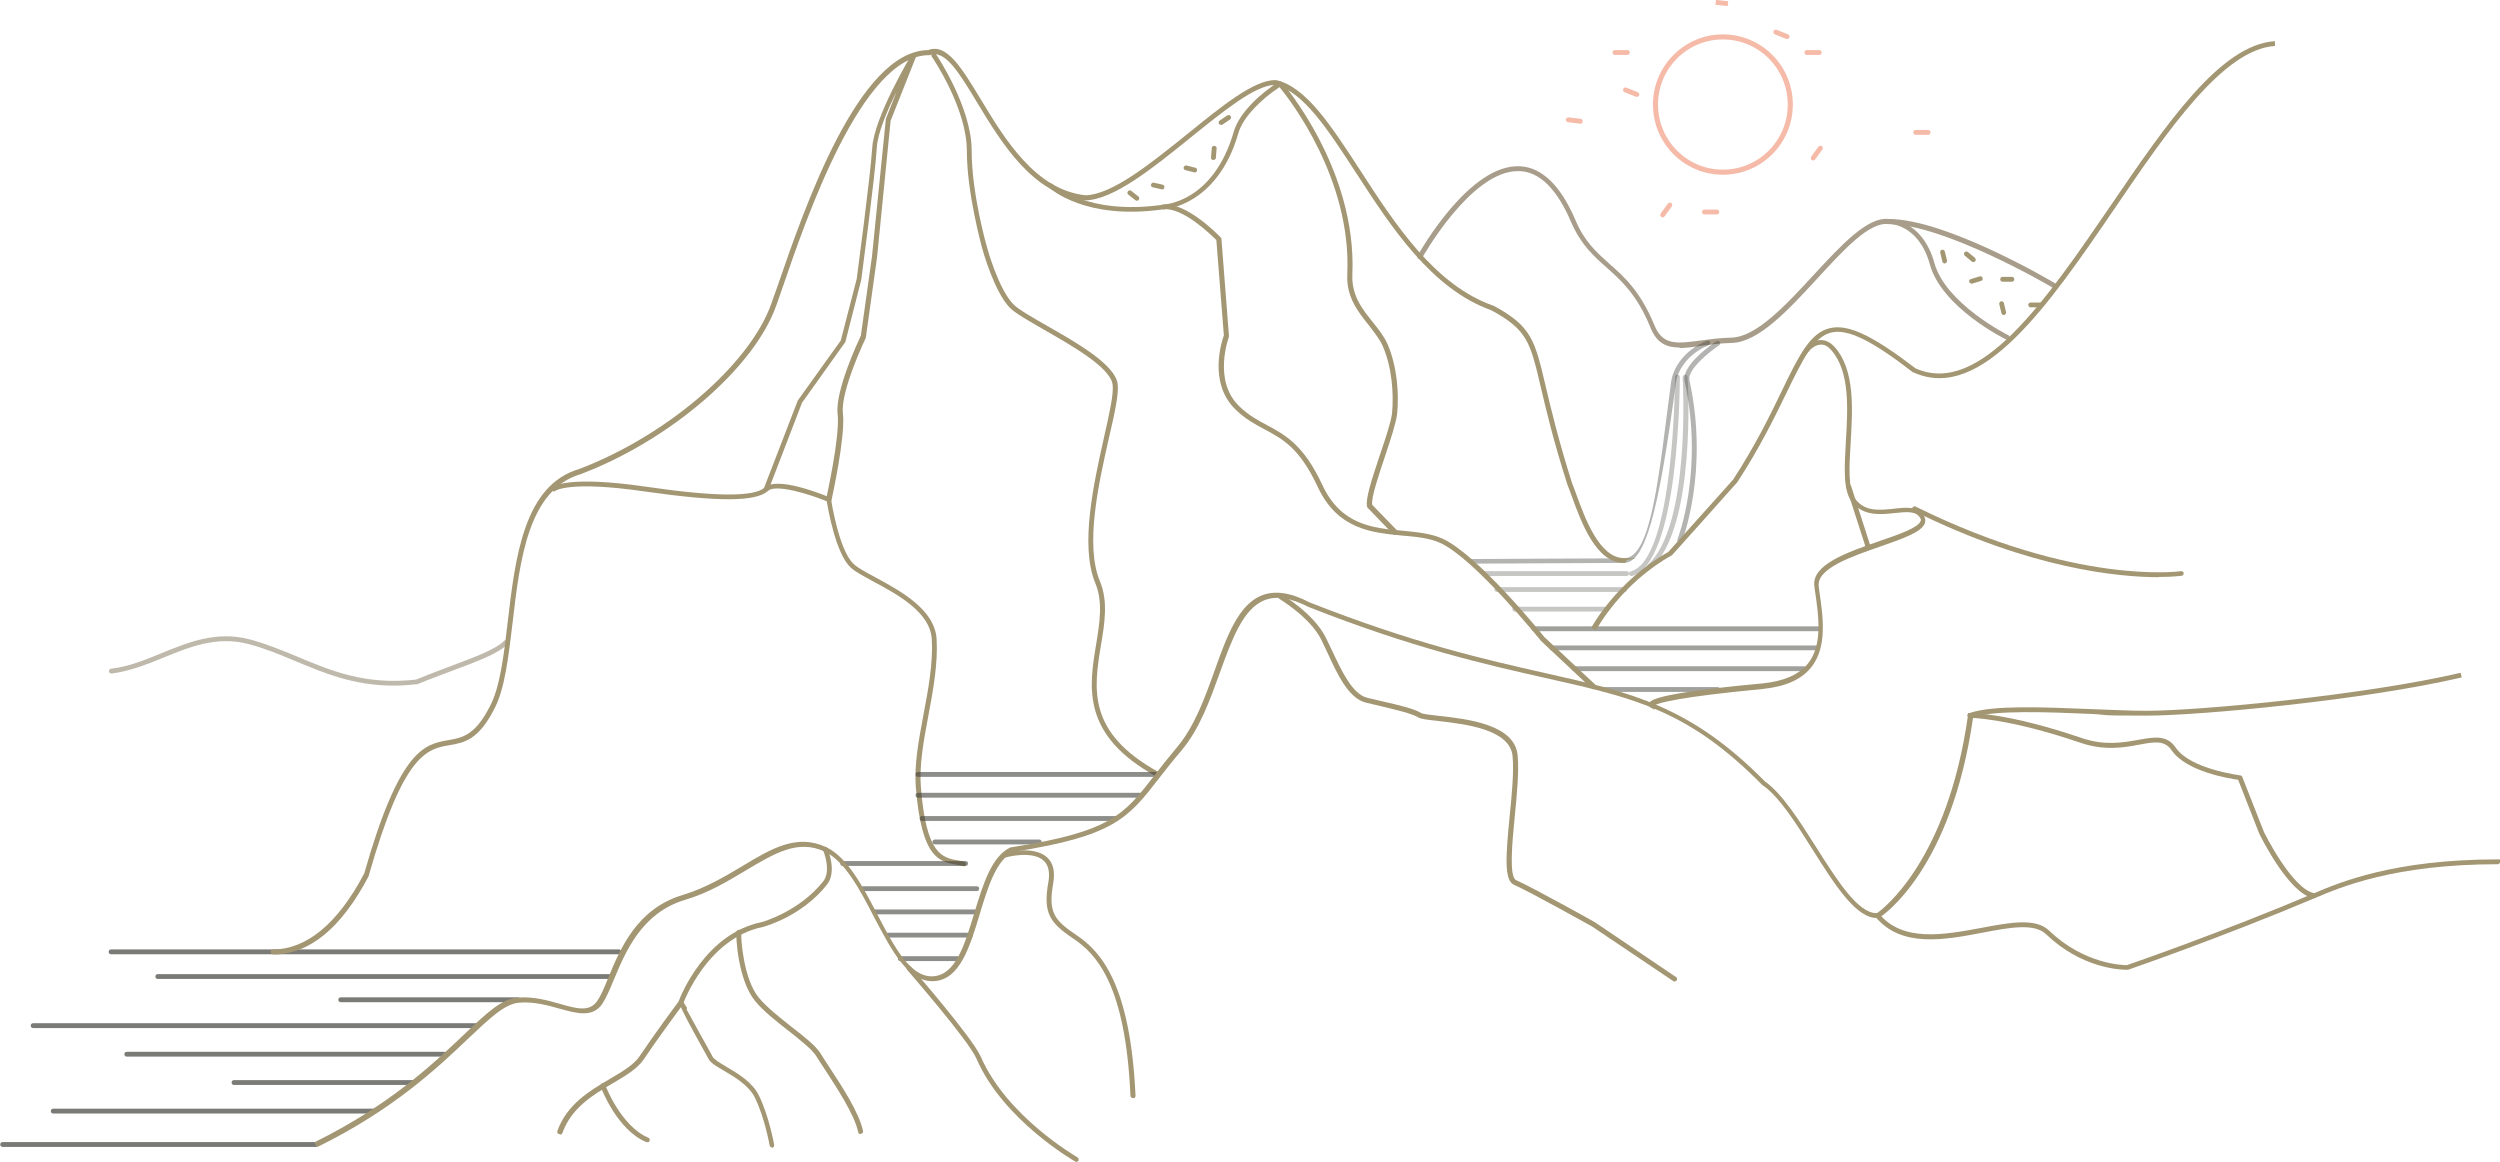 <?xml version="1.0" encoding="UTF-8"?> <svg xmlns="http://www.w3.org/2000/svg" xmlns:xlink="http://www.w3.org/1999/xlink" id="Layer_1" data-name="Layer 1" version="1.1" viewBox="0 0 1033 480"><defs><style> .cls-1 { fill: #41413c; } .cls-1, .cls-2, .cls-3, .cls-4, .cls-5, .cls-6 { stroke-width: 0px; } .cls-7, .cls-8 { opacity: .4; } .cls-9 { opacity: .7; } .cls-9, .cls-10, .cls-11, .cls-12, .cls-8, .cls-13 { isolation: isolate; } .cls-2 { fill: #a39672; } .cls-3 { fill: none; } .cls-10 { opacity: .3; } .cls-4 { fill: #e55225; } .cls-5 { fill: #a89d8a; } .cls-14 { clip-path: url(#clippath); } .cls-11 { opacity: .6; } .cls-12 { opacity: .4; } .cls-6 { fill: #bfb9ac; } .cls-13 { opacity: .5; } </style><clipPath id="clippath"><rect class="cls-3" width="1033" height="480"></rect></clipPath></defs><g class="cls-14"><g><g class="cls-7"><path class="cls-4" d="M711.9,16.3c14.8,0,26.8,12,26.8,26.9s-12,26.9-26.8,26.9-26.8-12-26.8-26.9,12-26.9,26.8-26.9ZM711.9,14.2c-15.9,0-28.9,13-28.9,29s12.9,29,28.9,29,28.9-13,28.9-29-12.9-29-28.9-29Z"></path></g><path class="cls-2" d="M831.3,116.4h-3.8c-.6,0-1-.4-1-1s.4-1,1-1h3.8c.6,0,1,.4,1,1s-.4,1-1,1Z"></path><path class="cls-2" d="M504.5,51.6c-.3,0-.6-.2-.8-.4-.3-.5-.2-1.1.3-1.4l3.1-2.1c.5-.3,1.1-.2,1.4.3.3.5.2,1.1-.3,1.4l-3.1,2.1c-.2.1-.4.2-.5.2Z"></path><path class="cls-2" d="M842.9,127h-3.8c-.6,0-1-.4-1-1s.4-1,1-1h3.8c.6,0,1,.4,1,1s-.4,1-1,1Z"></path><path class="cls-2" d="M815.4,108.3c-.2,0-.4,0-.6-.2l-2.9-2.4c-.4-.3-.5-1-.2-1.4.3-.4,1-.5,1.4-.2l2.9,2.4c.4.3.5,1,.2,1.4-.2.2-.5.4-.8.4Z"></path><path class="cls-2" d="M501.3,66.1s0,0,0,0c-.6,0-1-.5-.9-1.1l.3-3.8c0-.6.5-1,1.1-.9.6,0,1,.5.9,1.1l-.3,3.8c0,.5-.5.9-1,.9Z"></path><path class="cls-2" d="M814.7,117.2c-.4,0-.8-.3-1-.7-.2-.5.1-1.1.7-1.2l3.6-1.1c.5-.2,1.1.1,1.2.7.2.5-.1,1.1-.7,1.2l-3.6,1.1c0,0-.2,0-.3,0Z"></path><path class="cls-2" d="M828,130.2c-.4,0-.9-.3-1-.8l-.9-3.7c-.1-.5.2-1.1.7-1.2.5-.1,1.1.2,1.2.7l.9,3.7c.1.5-.2,1.1-.7,1.2,0,0-.2,0-.2,0Z"></path><path class="cls-2" d="M480.1,78.2c0,0-.2,0-.2,0l-3.6-.8c-.5-.1-.9-.7-.7-1.2s.7-.9,1.2-.7l3.6.8c.5.1.9.7.7,1.2-.1.5-.5.8-1,.8Z"></path><path class="cls-2" d="M469.7,82.9c-.2,0-.4,0-.6-.2l-2.9-2.3c-.4-.3-.5-1-.1-1.4s1-.5,1.4-.1l2.9,2.3c.4.3.5,1,.1,1.4-.2.2-.5.4-.8.4Z"></path><path class="cls-2" d="M803.6,108.9c-.4,0-.9-.3-1-.8l-.9-3.7c-.1-.5.2-1.1.7-1.2.5-.1,1.1.2,1.2.7l.9,3.7c.1.5-.2,1.1-.7,1.2,0,0-.2,0-.2,0Z"></path><path class="cls-2" d="M493.6,71.2c0,0-.2,0-.2,0l-3.6-.9c-.5-.1-.9-.7-.7-1.2s.7-.9,1.2-.7l3.6.9c.5.1.9.7.7,1.2-.1.5-.5.8-1,.8Z"></path><path class="cls-6" d="M162.5,283.3c-16.3,0-28.6-5.2-40.6-10.2-6.5-2.7-12.7-5.3-19.3-7-13-3.4-24.3,1.2-35.2,5.7-6.9,2.8-14,5.6-21.3,6.5-.5,0-1-.3-1.1-.9,0-.5.3-1,.9-1.1,7.1-.8,13.8-3.5,20.8-6.4,11.3-4.6,22.9-9.3,36.5-5.7,6.8,1.8,13,4.4,19.6,7.1,14,5.9,28.4,11.9,49.1,9.5,5.1-2.1,10-3.9,14.7-5.7,9.8-3.7,18.3-6.8,21.8-10.4.4-.4,1-.4,1.4,0,.4.4.4,1,0,1.4-3.8,3.9-12.1,7-22.5,10.9-4.8,1.8-9.7,3.6-14.8,5.7,0,0-.2,0-.3,0-3.4.4-6.6.6-9.6.6Z"></path><path class="cls-5" d="M694.1,143.6c-5.4,0-9.5-1.7-12.1-8.2-5.6-13.7-12-19.4-18.2-24.9-5.4-4.8-10.5-9.3-14.6-18.7-5.8-13.6-12.9-20.7-21.2-21.1-.3,0-.5,0-.8,0-19.5,0-39.4,35.6-39.6,35.9-.3.5-.9.7-1.4.4-.5-.3-.7-.9-.4-1.4.9-1.6,21.4-38,42.3-36.9,9.1.5,16.8,8,22.9,22.3,3.8,9,8.8,13.3,14,18,6.4,5.6,12.9,11.5,18.7,25.6,3.4,8.2,9.3,7.4,19,6.1,3.8-.5,8.1-1.1,12.8-1.2,10.2-.3,22.3-13.3,33.9-25.9,11.5-12.4,22.3-24.2,31.1-23.1,23.7,0,67.1,25.6,68.9,26.7.5.3.6.9.4,1.4-.3.5-.9.6-1.4.4-.4-.3-44.9-26.4-68-26.4s0,0-.1,0c-7.8-1-18.3,10.4-29.4,22.5-11.9,12.9-24.2,26.3-35.3,26.6-4.7.1-8.9.7-12.6,1.2-3.3.5-6.3.9-9,.9Z"></path><path class="cls-2" d="M478.4,321c-.2,0-.3,0-.5-.1-31.2-17.1-27.9-37-25-54.5,1.5-9.1,2.9-17.7-.3-25.4-6.5-15.6-.6-41.5,3.6-60.4,2.2-9.7,4.1-18.1,3.5-21.8-1-7-16.7-15.9-28.2-22.5-6.4-3.7-11.9-6.8-14.2-9.1-6.5-6.6-11.3-24-11.5-24.7,0-.2-6.3-22.5-6.3-40.2s-14.3-38.7-14.5-38.9c-.3-.5-.2-1.1.3-1.4.5-.3,1.1-.2,1.4.3.6.9,14.8,22.1,14.8,40s6.2,39.4,6.3,39.7c0,.2,4.8,17.6,11,23.8,2.1,2.1,7.5,5.2,13.8,8.8,12.5,7.1,28,16,29.2,23.9.6,4.1-1.2,12.2-3.6,22.5-4.2,18.7-10,44.2-3.7,59.2,3.4,8.2,2,17.1.4,26.5-2.9,17.7-5.9,36.1,24,52.4.5.3.7.9.4,1.4-.2.3-.5.5-.9.5Z"></path><path class="cls-5" d="M829.4,140.4c-.1,0-.3,0-.4-.1-1.1-.5-26.7-13.3-31.6-31.1-4.6-16.6-16.6-16.7-16.8-16.7h0c-.6,0-1-.4-1-1,0-.6.4-1,1-1h0c.2,0,13.7.2,18.7,18.2,4.7,16.9,30.3,29.7,30.5,29.8.5.2.7.8.5,1.3-.2.4-.5.6-.9.6Z"></path><path class="cls-2" d="M398,357.8c0,0-.1,0-.2,0-.7-.1-1.4-.2-2-.4-7.7-1.3-15-2.5-17.4-32.3-.7-9.1,1.2-19.2,3.2-29.9,2-10.5,4-21.4,3.4-31.2-.7-11.1-14.2-18.4-24.1-23.7-4-2.2-7.5-4-9.4-5.8-6.1-5.6-9.3-23.9-9.9-27.4-7.9-3.2-21.1-7.1-24.2-4.3-5,4.6-20.6,4.6-50.8.3-31.5-4.6-37.1-.3-37.1-.3-.4.4-1,.3-1.4,0-.4-.4-.4-1,0-1.4.6-.5,6.4-5,38.8-.3,28.7,4.2,44.8,4.3,49.1.3,5.2-4.8,24.6,3.2,26.8,4.1.3.1.6.4.6.8,0,.2,3.2,21.2,9.4,26.8,1.7,1.6,5.1,3.4,9,5.5,10.3,5.6,24.4,13.2,25.2,25.4.6,10.1-1.4,21.1-3.4,31.7-2,10.6-3.8,20.6-3.1,29.4,2.2,28.2,8.8,29.3,15.7,30.5.7.1,1.4.2,2.1.4.5.1.9.6.8,1.2,0,.5-.5.8-1,.8Z"></path><path class="cls-2" d="M956.2,371.1s0,0-.2,0c-10.1-1.5-22-25.6-22.5-26.7l-8.7-22.2c-3.6-.5-21.4-3.3-27.5-12.2-2.9-4.2-7.1-3.5-13.4-2.3-6.4,1.2-14.4,2.6-24.3-.8-29.9-10.2-45.4-10.3-45.7-10.3h0c-.5,0-1-.4-1-1,0-.6.4-1,1-1,.6,0,16,0,46.4,10.4,9.4,3.2,17.1,1.8,23.3.7,6.6-1.2,11.8-2.1,15.4,3.2,6.1,9,26.5,11.4,26.7,11.5.4,0,.7.3.8.6l8.9,22.6c0,.2,11.9,24.1,21,25.5.5,0,.9.6.8,1.1,0,.5-.5.9-1,.9Z"></path><path class="cls-2" d="M692,405.6c-.2,0-.4,0-.6-.2l-33.6-22.6c-.2-.1-26-14.5-32.2-17.2-4.2-1.8-3.4-12-1.8-28.4.9-9,1.8-18.3,1.2-24.7-1-11.2-19.6-13.3-30.8-14.6-4.6-.5-7.1-.8-8.2-1.5-2.7-1.6-9.2-3.1-15.4-4.6-2.1-.5-4.3-1-6.3-1.5-7.1-1.8-11.7-11.7-15.7-20.4-.9-1.9-1.8-3.8-2.6-5.5-4.6-9.3-17.2-16.8-17.3-16.9-.5-.3-.6-.9-.4-1.4.3-.5.9-.6,1.4-.4.5.3,13.2,7.9,18.1,17.7.9,1.8,1.7,3.6,2.7,5.6,3.9,8.3,8.3,17.8,14.4,19.3,2,.5,4.2,1,6.3,1.5,6.7,1.5,13,3,16,4.8.8.5,4,.8,7.4,1.2,11.7,1.3,31.4,3.5,32.5,16.4.6,6.6-.3,16-1.2,25.1-1.1,11.2-2.4,25.1.6,26.4,6.2,2.7,31.4,16.7,32.4,17.3l33.6,22.7c.5.3.6.9.3,1.4-.2.3-.5.4-.8.4Z"></path><path class="cls-2" d="M468.1,453.7c-.5,0-1-.4-1-1-2-44.9-13.6-58.2-23.5-64.8-9.9-6.6-12.7-10.7-10.4-23.5.7-4,0-7-2-8.8-4.7-4.3-15.5-1.4-15.6-1.3-.5.2-1.1-.2-1.2-.7-.1-.5.2-1.1.7-1.2.5-.1,11.9-3.2,17.5,1.8,2.6,2.3,3.4,5.9,2.6,10.7-2.1,11.9.2,15.2,9.6,21.5,10.2,6.8,22.3,20.5,24.4,66.4,0,.6-.4,1-1,1,0,0,0,0,0,0Z"></path><path class="cls-2" d="M231.2,468.6c-.1,0-.2,0-.3,0-.5-.2-.8-.8-.6-1.3,4-11.1,13.4-16.6,21.7-21.5,5.1-3,9.9-5.8,12.3-9.4,6.1-9.1,15.1-21.3,16.1-22.6.8-2.2,11-28.1,34.4-32.8,0,0,15.5-4.3,25.4-16.9,3.4-4.3,0-12.7-.1-12.7-.2-.5,0-1.1.5-1.3.5-.2,1.1,0,1.3.5.2.4,4,9.5-.1,14.8-10.3,13.2-25.8,17.4-26.5,17.6-23.2,4.7-32.9,31.4-33,31.7,0,0,0,.2-.1.3,0,.1-9.7,13-16.1,22.6-2.7,4-7.6,6.9-12.9,10-8,4.7-17,10-20.8,20.5-.1.4-.5.7-.9.7ZM281.1,414.3h0,0Z"></path><g class="cls-11"><path class="cls-1" d="M477.4,321h-98.1c-.6,0-1-.4-1-1s.4-1,1-1h98.1c.6,0,1,.4,1,1s-.4,1-1,1Z"></path></g><g class="cls-11"><path class="cls-1" d="M399,357.8h-50.8c-.6,0-1-.4-1-1s.4-1,1-1h50.8c.6,0,1,.4,1,1s-.4,1-1,1Z"></path></g><g class="cls-9"><path class="cls-1" d="M255.7,394.3H45.9c-.6,0-1-.4-1-1s.4-1,1-1h209.8c.6,0,1,.4,1,1s-.4,1-1,1Z"></path></g><g class="cls-9"><path class="cls-1" d="M252.5,404.5H65.2c-.6,0-1-.4-1-1s.4-1,1-1h187.4c.6,0,1,.4,1,1s-.4,1-1,1Z"></path></g><g class="cls-9"><path class="cls-1" d="M213.9,414.1h-73.1c-.6,0-1-.4-1-1s.4-1,1-1h73.1c.6,0,1,.4,1,1s-.4,1-1,1Z"></path></g><g class="cls-9"><path class="cls-1" d="M197.3,424.8H13.7c-.6,0-1-.4-1-1s.4-1,1-1h183.6c.6,0,1,.4,1,1s-.4,1-1,1Z"></path></g><g class="cls-9"><path class="cls-1" d="M183.6,436.6H52.4c-.6,0-1-.4-1-1s.4-1,1-1h131.1c.6,0,1,.4,1,1s-.4,1-1,1Z"></path></g><g class="cls-9"><path class="cls-1" d="M170.8,448.3h-74.1c-.6,0-1-.4-1-1s.4-1,1-1h74.1c.6,0,1,.4,1,1s-.4,1-1,1Z"></path></g><g class="cls-9"><path class="cls-1" d="M154.7,460.1H22c-.6,0-1-.4-1-1s.4-1,1-1h132.8c.6,0,1,.4,1,1s-.4,1-1,1Z"></path></g><g class="cls-9"><path class="cls-1" d="M130.3,473.9H1.1c-.6,0-1-.4-1-1s.4-1,1-1h129.3c.6,0,1,.4,1,1s-.4,1-1,1Z"></path></g><g class="cls-10"><path class="cls-1" d="M672.1,238h-58.8c-.6,0-1-.4-1-1s.4-1,1-1h58.8c.6,0,1,.4,1,1s-.4,1-1,1Z"></path></g><g class="cls-10"><path class="cls-1" d="M681.5,235.1c-.3,0-.6-.1-.7-.3-.4-.4-.3-1,0-1.4,18-15.9,14.5-76.9,14.5-77.5,0-.6.4-1,.9-1.1.6,0,1,.4,1.1.9.2,2.5,3.6,62.6-15.1,79.1-.2.2-.4.3-.7.3Z"></path></g><g class="cls-10"><path class="cls-1" d="M674.1,238c-.4,0-.8-.3-1-.7-.1-.5.2-1.1.7-1.2,18.1-4.7,18.3-79.5,18.3-80.3s.4-1,1-1,1,.4,1,1c0,3.1-.2,77.1-19.8,82.2,0,0-.2,0-.3,0Z"></path></g><g class="cls-10"><path class="cls-1" d="M671.3,244.6h-52.8c-.6,0-1-.4-1-1s.4-1,1-1h52.8c.6,0,1,.4,1,1s-.4,1-1,1Z"></path></g><g class="cls-10"><path class="cls-1" d="M662.9,252.7h-37c-.6,0-1-.4-1-1s.4-1,1-1h37c.6,0,1,.4,1,1s-.4,1-1,1Z"></path></g><g class="cls-13"><path class="cls-1" d="M750.7,268.7h-109.5c-.6,0-1-.4-1-1s.4-1,1-1h109.5c.6,0,1,.4,1,1s-.4,1-1,1Z"></path></g><g class="cls-13"><path class="cls-1" d="M745.3,277.3h-94.8c-.6,0-1-.4-1-1s.4-1,1-1h94.8c.6,0,1,.4,1,1s-.4,1-1,1Z"></path></g><g class="cls-13"><path class="cls-1" d="M709.7,285.9h-46.8c-.6,0-1-.4-1-1s.4-1,1-1h46.8c.6,0,1,.4,1,1s-.4,1-1,1Z"></path></g><g class="cls-11"><path class="cls-1" d="M471.3,329.6h-92c-.6,0-1-.4-1-1s.4-1,1-1h92c.6,0,1,.4,1,1s-.4,1-1,1Z"></path></g><g class="cls-11"><path class="cls-1" d="M461.2,339.2h-80.2c-.6,0-1-.4-1-1s.4-1,1-1h80.2c.6,0,1,.4,1,1s-.4,1-1,1Z"></path></g><g class="cls-11"><path class="cls-1" d="M429.4,348.9h-43.1c-.6,0-1-.4-1-1s.4-1,1-1h43.1c.6,0,1,.4,1,1s-.4,1-1,1Z"></path></g><g class="cls-11"><path class="cls-1" d="M403.6,368.2h-46.9c-.6,0-1-.4-1-1s.4-1,1-1h46.9c.6,0,1,.4,1,1s-.4,1-1,1Z"></path></g><g class="cls-11"><path class="cls-1" d="M403.1,377.8h-41.8c-.6,0-1-.4-1-1s.4-1,1-1h41.8c.6,0,1,.4,1,1s-.4,1-1,1Z"></path></g><g class="cls-11"><path class="cls-1" d="M401,387.4h-34c-.6,0-1-.4-1-1s.4-1,1-1h34c.6,0,1,.4,1,1s-.4,1-1,1Z"></path></g><g class="cls-11"><path class="cls-1" d="M395.6,397.1h-23.6c-.6,0-1-.4-1-1s.4-1,1-1h23.6c.6,0,1,.4,1,1s-.4,1-1,1Z"></path></g><g class="cls-13"><path class="cls-1" d="M751.6,260.8h-117.7c-.6,0-1-.4-1-1s.4-1,1-1h117.7c.6,0,1,.4,1,1s-.4,1-1,1Z"></path></g><g class="cls-12"><path class="cls-1" d="M607.9,233c-.5,0-1-.4-1-1,0-.6.4-1,1-1,.5,0,51.6-.3,63.1-.3s14.5-35,19.5-72.9c.7-5.3,5-13,14.8-17,.5-.2,1.1,0,1.3.5.2.5,0,1.1-.5,1.3-9.6,3.9-13.1,11.5-13.6,15.4-7.3,55.1-12.9,74.6-21.5,74.6s-62.6.3-63.1.3h0Z"></path></g><g class="cls-12"><path class="cls-1" d="M694.1,224.3c-.1,0-.2,0-.4,0-.5-.2-.8-.8-.6-1.3.1-.3,11.1-28.5,3-65.4-1.5-6.7,11.6-15.6,13.1-16.6.5-.3,1.1-.2,1.4.3.3.5.2,1.1-.3,1.4-3.7,2.5-13.3,10-12.2,14.5,8.2,37.5-3,66.2-3.1,66.5-.2.4-.5.6-.9.6Z"></path></g><path class="cls-2" d="M892.1,238.5c-16.4,0-52.8-3.3-101.4-27.4-.5-.2-.7-.8-.5-1.3.2-.5.8-.7,1.3-.5,66,32.7,109.3,26.8,109.7,26.7.5,0,1.1.3,1.1.8s-.3,1.1-.8,1.1c-.1,0-3.4.5-9.5.5Z"></path><path class="cls-2" d="M267.4,471.9c-.1,0-.3,0-.4,0-12-5-18.6-22.2-18.8-22.9-.2-.5,0-1.1.6-1.3.5-.2,1.1,0,1.3.6,0,.2,6.5,17.1,17.8,21.8.5.2.7.8.5,1.3-.2.4-.5.6-.9.6Z"></path><path class="cls-2" d="M355.6,468.6c-.5,0-.9-.3-1-.8-1.5-7.3-8.9-18.4-13.7-25.8-1.4-2.2-2.7-4-3.5-5.4-1.7-2.9-6.5-6.6-11.5-10.6-5.1-4-10.4-8.1-13.9-12.4-7.1-8.6-8-26.7-7.7-28.5,0-.4.3-.7.6-.8.5-.3,1.1,0,1.4.4.2.3.2.6,0,.9-.2,1.8.8,18.9,7.3,26.7,3.4,4.1,8.6,8.1,13.6,12.1,5.2,4,10.1,7.9,12,11.1.8,1.3,2,3.2,3.4,5.3,4.9,7.5,12.4,18.8,14,26.5.1.5-.2,1.1-.8,1.2,0,0-.1,0-.2,0ZM305.8,386.2s0,0,0,0c0,0,0,0,0,0ZM305.8,386.1s0,0,0,0c0,0,0,0,0,0ZM305.8,386.1h0,0Z"></path><path class="cls-2" d="M319,474.1c-.5,0-.9-.3-1-.8,0-.1-2-11.5-6.1-19.8-2.5-5-8.2-8.4-12.8-11.1-3.1-1.8-5.5-3.2-6.3-4.8-1-1.8-3-5.5-5.2-9.4q-7.9-14.2-6.9-14.8c.9-.6,1.2,0,3,2.7.2.3.2.7,0,1,1.5,2.8,3.8,6.8,5.6,10.2,2.2,3.9,4.2,7.5,5.2,9.4.6,1.1,3,2.5,5.5,4,4.9,2.9,10.9,6.4,13.6,12,4.2,8.6,6.2,19.9,6.3,20.4,0,.5-.3,1.1-.8,1.2,0,0-.1,0-.2,0Z"></path><path class="cls-2" d="M444.7,480c-.2,0-.3,0-.5-.1-.3-.2-29.7-17-40.7-42.4-3.3-7.7-28.5-36.5-28.7-36.8-.4-.4-.3-1,0-1.4.4-.4,1-.3,1.4,0,1,1.2,25.6,29.4,29.1,37.4,10.8,24.8,39.6,41.3,39.9,41.5.5.3.6.9.4,1.4-.2.3-.5.5-.9.5Z"></path><path class="cls-2" d="M878.6,400.7c-2.6,0-18.5-.6-33.2-14.7-4.9-4.7-15.3-2.7-26.3-.6-15.7,3-33.5,6.3-44.1-6.5-.4-.4-.3-1.1.1-1.4.4-.3,1.1-.3,1.4.1,9.8,11.9,27,8.6,42.2,5.8,12.1-2.3,22.5-4.2,28.1,1.2,14.4,13.8,30.3,14.2,32,14.2h0c2.7-.9,40.1-13.9,77.1-29.6,10.8-4.6,33.2-14.1,76.1-14.1s1,.4,1,1-.4,1-1,1c-42.5,0-64.7,9.4-75.3,13.9-38.3,16.2-77,29.6-77.4,29.7,0,0-.2,0-.3,0,0,0-.2,0-.3,0Z"></path><g class="cls-8"><path class="cls-4" d="M672.4,22.7h-5.1c-.6,0-1-.4-1-1s.4-1,1-1h5.1c.6,0,1,.4,1,1s-.4,1-1,1Z"></path></g><g class="cls-8"><path class="cls-4" d="M709.4,88.6h-5.1c-.6,0-1-.4-1-1s.4-1,1-1h5.1c.6,0,1,.4,1,1s-.4,1-1,1Z"></path></g><g class="cls-8"><path class="cls-4" d="M751.7,22.7h-5.1c-.6,0-1-.4-1-1s.4-1,1-1h5.1c.6,0,1,.4,1,1s-.4,1-1,1Z"></path></g><g class="cls-8"><path class="cls-4" d="M796.7,55.7h-5.1c-.6,0-1-.4-1-1s.4-1,1-1h5.1c.6,0,1,.4,1,1s-.4,1-1,1Z"></path></g><g class="cls-8"><path class="cls-4" d="M676.4,40c-.1,0-.2,0-.4,0l-4.7-1.9c-.5-.2-.8-.8-.6-1.3.2-.5.8-.8,1.3-.6l4.7,1.9c.5.2.8.8.6,1.3-.2.4-.5.6-.9.6Z"></path></g><g class="cls-8"><path class="cls-4" d="M749.2,66.3c-.2,0-.4,0-.6-.2-.4-.3-.5-.9-.2-1.4l3-4.1c.3-.4.9-.5,1.4-.2.4.3.5.9.2,1.4l-3,4.1c-.2.3-.5.4-.8.4Z"></path></g><g class="cls-8"><path class="cls-4" d="M687,89.8c-.2,0-.4,0-.6-.2-.4-.3-.5-.9-.2-1.4l3-4.1c.3-.4.9-.5,1.4-.2.4.3.5.9.2,1.4l-3,4.1c-.2.3-.5.4-.8.4Z"></path></g><g class="cls-8"><path class="cls-4" d="M738.5,16.1c-.1,0-.2,0-.4,0l-4.7-1.9c-.5-.2-.8-.8-.6-1.3.2-.5.8-.8,1.3-.6l4.7,1.9c.5.2.8.8.6,1.3-.2.4-.5.6-.9.6Z"></path></g><g class="cls-8"><path class="cls-4" d="M653,51.1s0,0-.1,0l-5-.6c-.5,0-.9-.6-.9-1.1,0-.5.6-.9,1.1-.9l5,.6c.5,0,.9.6.9,1.1,0,.5-.5.9-1,.9Z"></path></g><g class="cls-8"><rect class="cls-4" x="710.9" y="-1.2" width="2" height="5.1" transform="translate(632 708.7) rotate(-83.7)"></rect></g><path class="cls-2" d="M658.4,284.8c-.2,0-.5,0-.7-.3l-21.2-19.9s0,0,0-.1c-.3-.3-27.4-33.9-41.5-40.2-4.4-2-9.8-2.5-15.6-3-12.5-1.2-26.7-2.5-34.9-20.1-7.5-16.1-14.5-19.8-22-23.8-3.9-2.1-7.9-4.2-12-8.2-11.4-11.1-5.6-28.4-4.8-30.6l-3.1-39.4c-1.9-1.9-14-13.8-22-12.7-32.2,4.6-46.5-8.5-47.1-9-.4-.4-.4-1,0-1.4.4-.4,1-.4,1.4,0,.1.1,14.3,13,45.5,8.5,9.7-1.4,23.4,12.9,24,13.5.2.2.3.4.3.6l3.1,40c0,.1,0,.3,0,.4,0,.2-6.8,18,4.2,28.7,3.9,3.8,7.8,5.9,11.6,7.9,7.4,4,15.1,8.1,22.8,24.7,7.7,16.5,20.7,17.8,33.3,18.9,5.9.6,11.5,1.1,16.2,3.2,14.4,6.4,40.6,38.7,42.2,40.7l21.2,19.8c.4.4.4,1,0,1.4-.2.2-.5.3-.7.3Z"></path><path class="cls-2" d="M683.2,292.8c0,0-.2,0-.3,0-.7-.2-1.6-.8-1.5-1.8.1-1.4.4-4.3,46.7-8.6,9-.9,15.2-3.6,19-8.3,6.1-7.7,4.4-19.7,2.8-30.2l-.2-1.6c-1.3-9,13.6-14.1,26.8-18.7,7.9-2.7,16.1-5.5,17.1-8.3.2-.4.1-.9-.2-1.3-1.7-3-5.8-2.5-10.5-2-5.8.6-13,1.4-17.7-4.6-3.7-4.8-3.1-14.1-2.5-24.8.8-13.6,1.8-29-6-37.9-1.4-1.6-2.8-2.4-4.3-2.3-2.8,0-5.1,2.8-5.1,2.9-.3.4-1,.5-1.4.2-.4-.3-.5-1-.2-1.4.1-.1,2.9-3.5,6.6-3.6,2.2,0,4.1,1,5.9,3,8.3,9.5,7.3,25.4,6.5,39.3-.6,9.9-1.2,19.3,2,23.5,4,5.2,10,4.5,15.9,3.9,5.2-.6,10-1.1,12.4,3,.6,1,.7,2,.3,3.1-1.4,3.6-8.9,6.2-18.3,9.5-11.8,4.1-26.5,9.1-25.5,16.5l.2,1.6c1.6,10.9,3.4,23.3-3.2,31.7-4.1,5.2-10.7,8.1-20.3,9.1-34.6,3.3-42.7,5.7-44.5,6.7.3.3.4.7.3,1.1-.1.4-.5.7-.9.7Z"></path><path class="cls-2" d="M130.8,473.8l-.9-1.8c31-15.3,48.7-32.1,61.7-44.4,9.4-9,15.7-14.9,22.3-15.4,6.4-.5,12.3,1.1,17.5,2.6,7,2,12.1,3.4,15.3-1.1,1.5-2.1,3-5.6,4.6-9.6,5-12.1,11.8-28.6,30.8-34.3,9.3-2.8,17.4-7.6,24.6-11.9,12.1-7.3,22.5-13.5,34.6-7.9,8.9,4.2,15.2,16.3,21.3,28,7,13.4,13.6,26,23,25.4,9.3-.6,13-13,17-26.2,3.5-11.5,7.1-23.5,15-27.1h.3c41.2-6.5,46.4-13.3,59.2-29.8,2.6-3.4,5.6-7.2,9.2-11.5,7.2-8.5,11.5-20.3,15.6-31.8,5-14,9.8-27.2,19.5-31,5.4-2.1,11.9-1.2,19.7,2.9,42.5,16.8,72.9,23.7,97.3,29.2,36,8.1,59.9,13.5,90.9,44.8,7.1,5,14.2,16.2,21.1,27.1,8.5,13.4,17.2,27.3,24.9,27.3s.2,0,.3,0c2.6-1.8,29.2-22,37.6-81.9v-.6c0,0,.7-.2.7-.2,9.6-3.3,30.3-2.4,50.2-1.6,8.3.3,16.1.7,22.7.7,22.1,0,90.6-6.5,129.9-15.7l.5,1.9c-39.4,9.3-108.1,15.8-130.3,15.8s-14.5-.3-22.7-.7c-18.5-.8-39.4-1.6-48.9,1.3-9,63.2-37.4,82-38.6,82.8h-.2c0,.1-.2.2-.2.2-9,.8-17.9-13.3-27.3-28.2-6.8-10.8-13.8-21.9-20.6-26.6h-.1c-30.6-31.1-52.9-36.1-89.9-44.4-24.5-5.5-54.9-12.4-97.7-29.3-7.4-3.8-13.3-4.7-18.2-2.8-8.9,3.5-13.5,16.3-18.4,29.8-4.2,11.6-8.5,23.6-16,32.4-3.6,4.2-6.6,8.1-9.2,11.4-12.7,16.4-18.5,23.9-60.3,30.4-7,3.4-10.5,14.8-13.8,25.8-4,13.2-8.1,26.9-18.7,27.6-10.7.7-17.6-12.5-24.9-26.4-5.9-11.4-12.1-23.2-20.4-27.1-11.1-5.2-20.6.6-32.7,7.8-7.2,4.3-15.4,9.3-25,12.1-18,5.4-24.6,21.4-29.5,33.1-1.7,4.1-3.2,7.6-4.8,10-4,5.6-10.3,3.9-17.5,1.9-5-1.4-10.7-3-16.8-2.5-5.9.5-11.9,6.2-21.1,14.9-12.3,11.7-30.8,29.3-62.2,44.7Z"></path><path class="cls-2" d="M576.3,221c-.3,0-.5-.1-.7-.3l-10.5-10.9c-.1-.1-.2-.3-.2-.4-.8-2.9,1.6-10.4,5.3-21.5,2.3-6.7,4.6-13.7,5-17.2.7-7.5.1-18.8-3.9-27.8-1.3-2.9-3.5-5.6-5.7-8.5-4.4-5.5-9.4-11.7-8.9-21.1,1.8-39.5-23.9-72.3-28-77.3-7.2,4.7-15.1,12.3-17,19-8.7,30.3-30.7,31.5-30.9,31.5-.6,0-1-.4-1-1,0-.6.4-1,1-1,.8,0,20.7-1.3,29-30.1,2.3-8,11.4-16.1,18.6-20.6.4-.3,1-.2,1.3.2.3.4,31,35.8,29.1,79.4-.4,8.7,4.1,14.3,8.5,19.8,2.4,3,4.6,5.8,6,8.9,4.1,9.4,4.8,21,4,28.8-.4,3.7-2.6,10.4-5,17.6-2.7,8.1-5.8,17.2-5.3,20.1l10.4,10.7c.4.4.4,1,0,1.4-.2.2-.4.3-.7.3Z"></path><path class="cls-2" d="M659.3,260.3l-1.8-.9c.1-.2,10.5-19.4,31.8-31.3l26.8-29.9c9.2-14.1,15.3-26.6,20.1-36.6,7-14.5,11.7-24.1,19.9-26,7.5-1.8,17.5,2.9,35.4,16.6,26.6,11.9,54-28.3,80.6-67.2,23.3-34.2,45.4-66.5,67.9-68v2c-21.4,1.4-44.2,34.8-66.2,67.1-27,39.6-55,80.5-83.1,67.8h-.2c-17.2-13.3-27-18.1-33.8-16.5-7.2,1.7-11.7,10.9-18.5,24.9-4.9,10.1-11,22.6-20.3,36.9h0c0,.1-27.1,30.3-27.1,30.3h-.1c-20.9,11.7-31,30.5-31.1,30.7Z"></path><path class="cls-2" d="M112.8,394.3c-.6,0-1-.4-1-1s.4-1,1-1c13.9,0,26.9-10.8,37.7-31.4,14.7-51.6,25-53.4,34.9-55.1,5.6-1,10.9-1.9,17-13.9,4.2-7.9,5.8-21.1,7.4-35,3.1-26.4,6.6-56.4,29.5-63.1,36.3-13.8,70.5-43.2,79.4-68.3.8-2.2,1.7-4.9,2.8-7.9,10.8-31.4,33.2-96.6,62-96.9,7.7-3,13.9,7.4,21.8,20.4,10,16.6,22.6,37.3,43.2,39.6,11.1-.3,26.9-13.1,42.2-25.4,14.2-11.5,27.6-22.4,36.4-22.2,0,0,.1,0,.2,0,12.4,2.8,22.7,18.8,34.7,37.2,14.4,22.3,30.8,47.5,55,56,0,0,0,0,.1,0,15.8,8.5,17.1,14.3,21.6,33.4,2.2,9.3,5.2,22,10.9,40,.5,1.2,1.1,2.8,1.7,4.5,3.6,9.9,9.6,26.4,19.7,26.4s1,.4,1,1-.4,1-1,1c-11.5,0-17.6-16.7-21.6-27.7-.6-1.7-1.2-3.3-1.7-4.5-5.8-18.1-8.8-30.9-11-40.2-4.4-18.9-5.6-23.9-20.5-32-24.7-8.8-41.3-34.3-55.9-56.8-11.7-18-21.8-33.6-33.4-36.3h0c-8.1,0-21.1,10.6-35,21.8-15.6,12.6-31.7,25.6-43.4,25.9,0,0,0,0-.1,0-21.6-2.3-34.4-23.5-44.7-40.5-7.4-12.3-13.3-22-19.5-19.5-.1,0-.2,0-.4,0-27.5,0-50.5,67-60.3,95.6-1,3-2,5.7-2.8,8-9.1,25.6-43.8,55.5-80.7,69.5-21.8,6.4-25.2,35.6-28.2,61.4-1.7,14.1-3.2,27.5-7.6,35.7-6.5,12.8-12.5,13.9-18.4,14.9-9.3,1.6-19,3.3-33.4,53.8,0,0,0,.1,0,.2-11.3,21.6-24.6,32.5-39.5,32.5Z"></path><path class="cls-2" d="M771.9,226.8c-.4,0-.8-.3-1-.7l-7.9-24.5c-.2-.5.1-1.1.6-1.3.5-.2,1.1.1,1.3.6l7.9,24.5c.2.5-.1,1.1-.6,1.3-.1,0-.2,0-.3,0Z"></path><path class="cls-2" d="M342.4,207.3c0,0-.1,0-.2,0-.5-.1-.9-.7-.8-1.2,0-.3,5.8-25.8,4.7-35.1-1.1-9.5,8.6-30.2,9.6-32.3l4.6-32.7,5.7-56.5c0,0,0-.2,0-.3l4.5-11.4c-3.9,7.9-7.9,17.2-8.2,23.3-.8,12.6-6.4,53.9-6.4,54.3,0,0,0,0,0,.1l-6.6,25.8c0,.1,0,.2-.2.3l-17.7,24.8-13.8,35.9c-.2.5-.8.8-1.3.6-.5-.2-.8-.8-.6-1.3l13.9-36c0,0,0-.2.1-.2l17.7-24.7,6.6-25.5c.2-1.8,5.6-41.8,6.4-54.1.8-12.8,15.8-37.8,16.4-38.8.3-.4.8-.6,1.3-.4.5.2.7.8.5,1.3l-10.6,26.7-5.6,56.4-4.6,32.9c0,.1,0,.2,0,.3-.1.2-10.6,22.1-9.5,31.3,1.1,9.7-4.5,34.7-4.7,35.8-.1.5-.5.8-1,.8Z"></path></g></g></svg> 